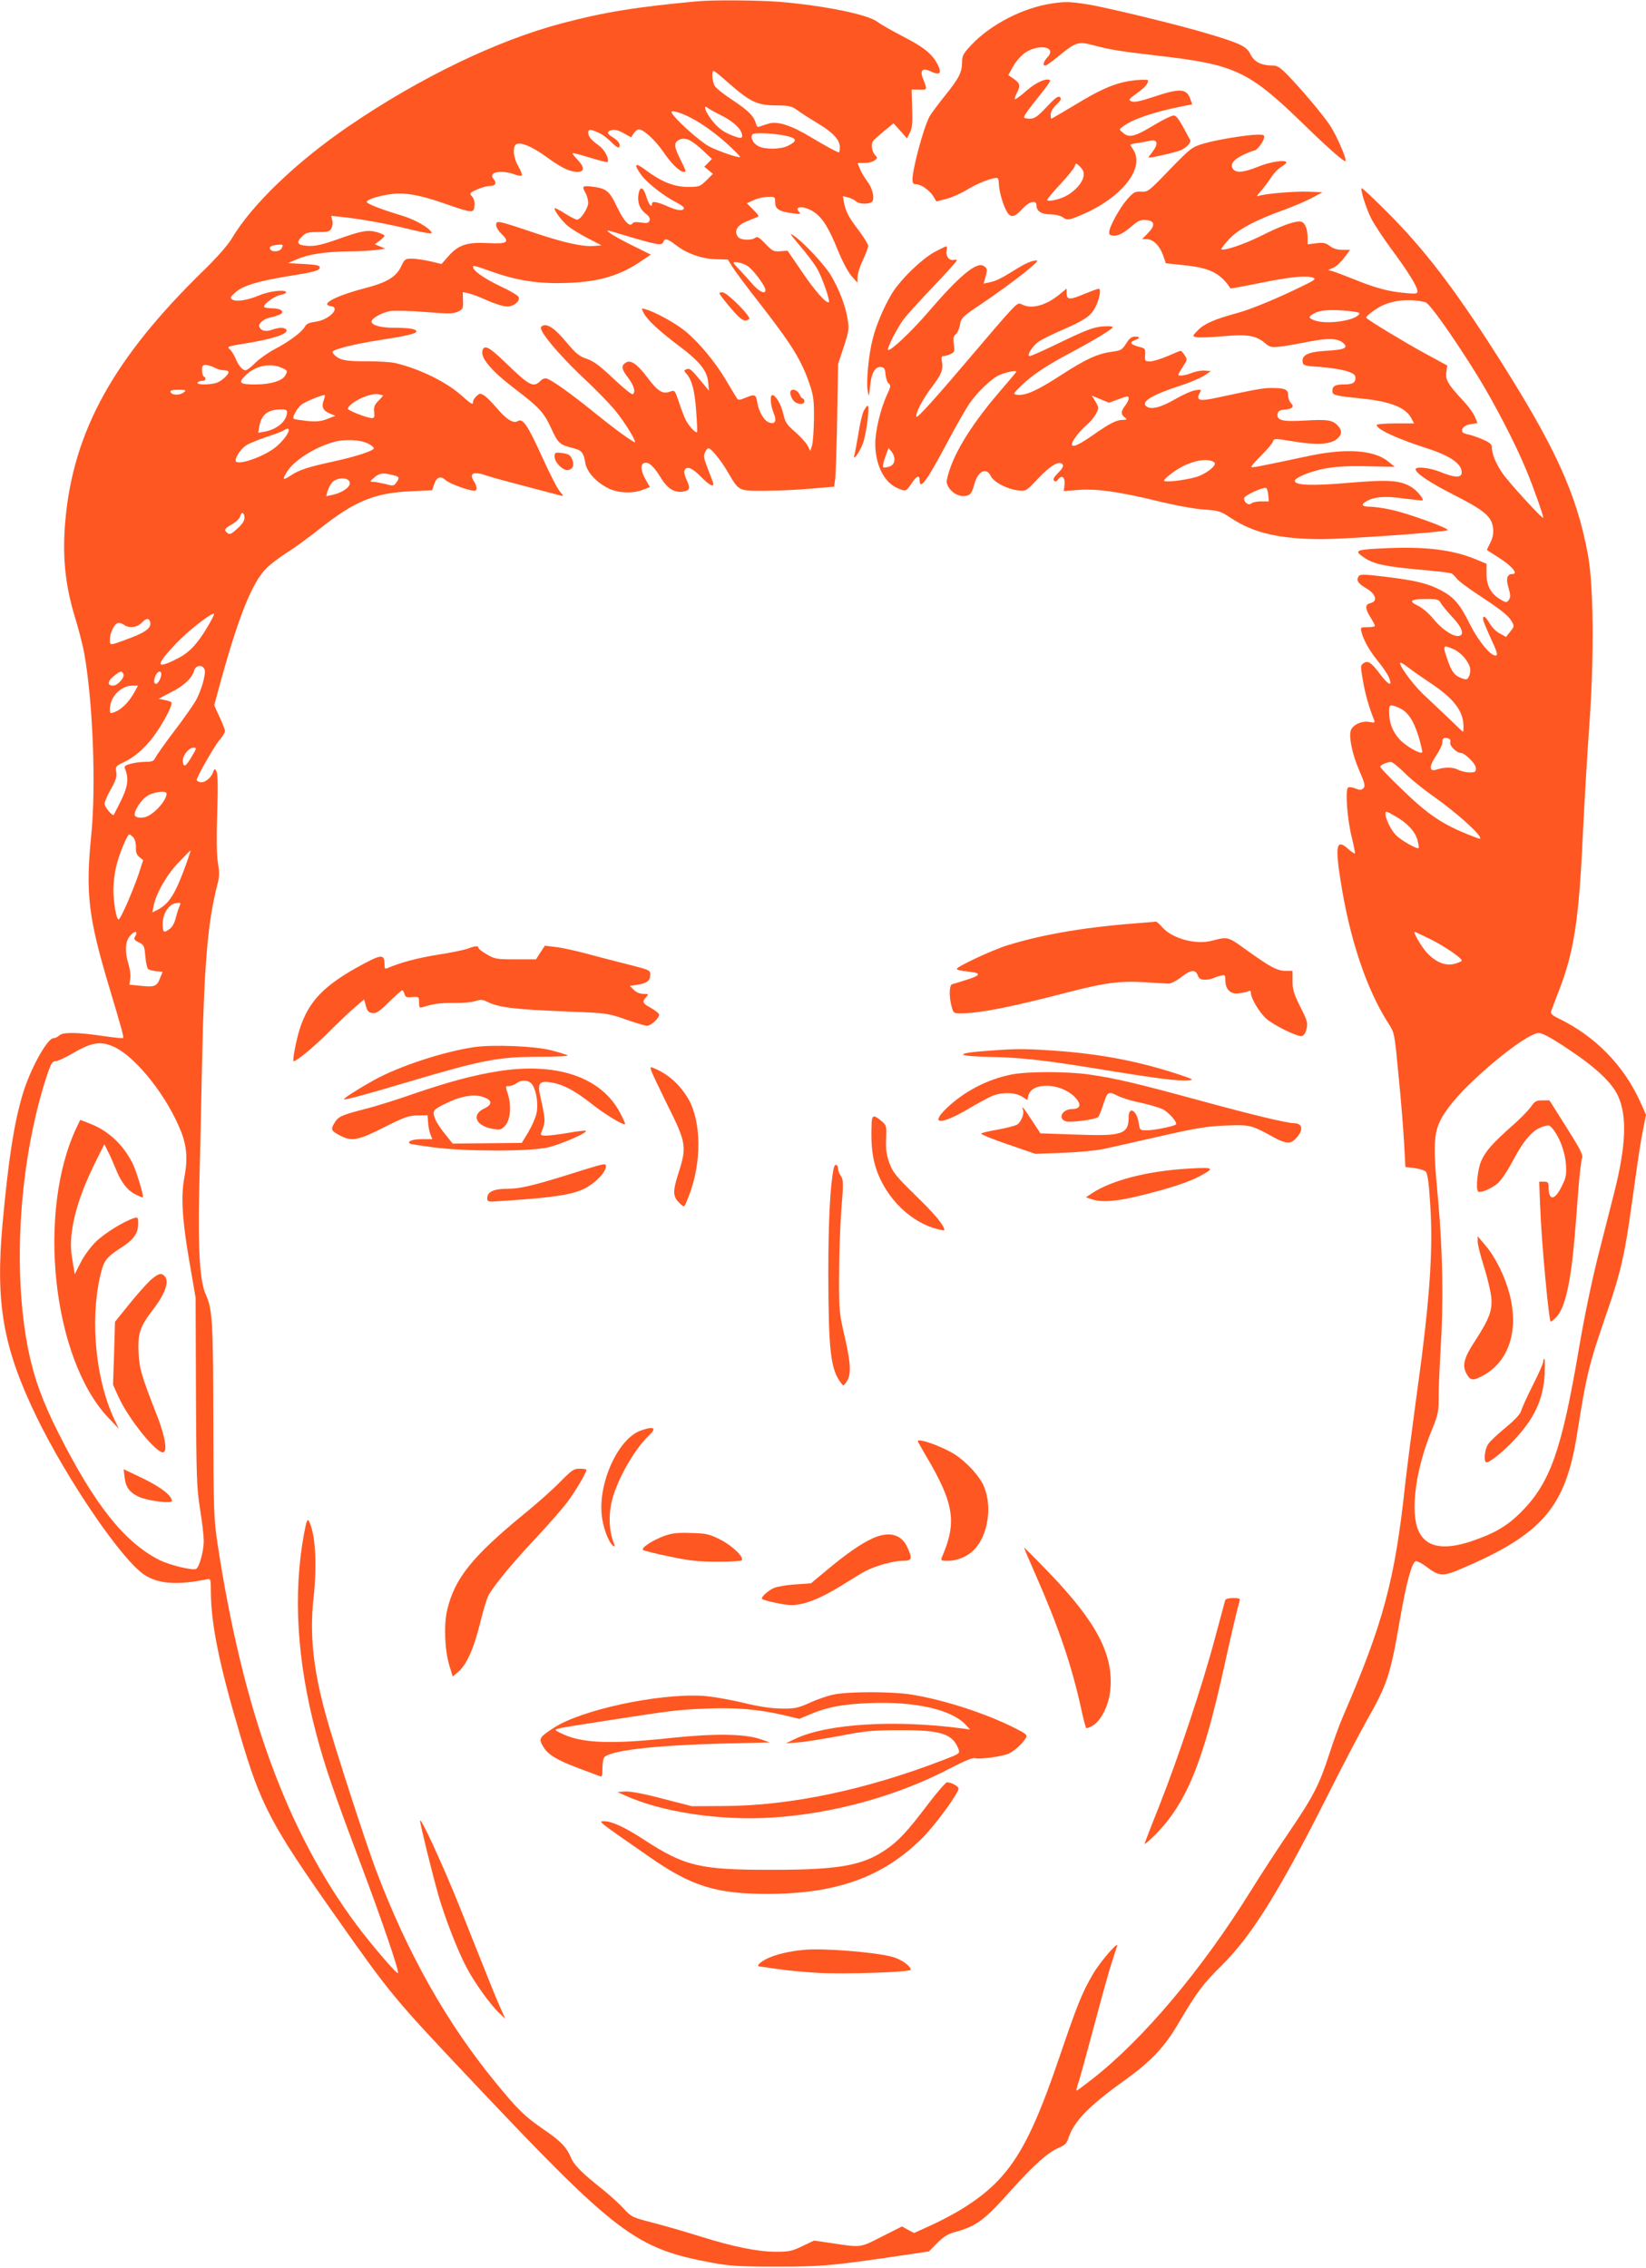 <?xml version="1.0" standalone="no"?>
<!DOCTYPE svg PUBLIC "-//W3C//DTD SVG 20010904//EN"
 "http://www.w3.org/TR/2001/REC-SVG-20010904/DTD/svg10.dtd">
<svg version="1.0" xmlns="http://www.w3.org/2000/svg"
 width="929pt" height="1280pt" viewBox="0 0 929 1280"
 preserveAspectRatio="xMidYMid meet">
<g transform="translate(0,1280) scale(0.1,-0.1)"
fill="#ff5722" stroke="none">
<path d="M3940 12793 c-350 -32 -533 -62 -770 -125 -364 -96 -800 -306 -1200
-579 -298 -203 -551 -447 -663 -637 -20 -34 -83 -106 -156 -177 -509 -496
-736 -906 -782 -1410 -18 -197 -2 -361 50 -535 23 -74 48 -171 56 -215 49
-274 68 -748 40 -1029 -33 -327 -16 -465 99 -850 75 -251 86 -290 80 -295 -2
-3 -55 3 -117 12 -142 21 -223 22 -243 2 -9 -8 -23 -15 -32 -15 -36 0 -135
-181 -176 -323 -48 -165 -78 -361 -111 -717 -42 -457 2 -705 190 -1095 175
-360 486 -816 613 -896 79 -50 186 -57 350 -23 21 4 22 2 22 -68 1 -184 46
-410 166 -814 115 -391 173 -501 526 -1003 323 -459 334 -473 776 -941 823
-872 928 -952 1362 -1032 97 -18 154 -22 360 -22 255 0 307 5 654 55 l209 31
46 47 c34 34 60 51 96 61 128 35 167 64 327 243 124 138 204 209 264 234 34
14 45 25 55 57 31 93 116 180 314 322 149 107 226 187 304 320 108 183 140
225 245 329 167 164 322 413 580 923 91 182 199 388 239 459 116 205 133 253
187 565 37 215 69 332 91 336 8 1 36 -13 62 -33 69 -53 92 -54 194 -10 456
194 588 347 653 755 54 342 67 396 169 691 78 225 102 332 140 609 40 286 49
348 67 437 l14 71 -34 76 c-93 204 -255 369 -459 467 -33 16 -47 28 -43 39 2
8 23 61 44 117 86 220 114 404 136 893 9 179 25 458 37 620 27 385 23 784 -10
956 -65 344 -186 607 -519 1129 -237 371 -404 589 -614 799 -76 76 -141 137
-143 134 -8 -8 25 -114 55 -173 17 -33 69 -112 116 -175 93 -126 144 -208 144
-234 0 -14 -9 -16 -67 -10 -94 8 -169 28 -287 76 -56 22 -112 44 -125 47 l-25
7 30 13 c16 7 44 33 61 57 l33 44 -44 0 c-29 0 -52 7 -70 21 -23 18 -36 21
-77 16 l-49 -6 0 39 c0 53 -18 90 -44 90 -38 0 -111 -27 -222 -83 -95 -47
-209 -85 -221 -74 -2 3 17 27 42 55 51 56 147 108 308 166 55 20 126 50 160
68 l61 33 -79 3 c-78 3 -245 -11 -282 -24 -13 -5 -9 3 13 27 16 19 43 54 58
77 15 24 41 51 57 60 16 10 29 20 29 25 0 17 -88 5 -157 -23 -82 -33 -124 -38
-143 -15 -20 25 -1 53 55 80 30 14 58 25 63 25 14 0 49 43 55 68 5 20 1 22
-31 22 -60 0 -232 -28 -307 -50 -68 -20 -73 -24 -193 -147 -118 -123 -123
-127 -161 -125 -35 2 -43 -2 -80 -44 -43 -50 -101 -155 -101 -186 0 -13 7 -18
28 -18 29 0 55 15 110 62 27 23 42 28 70 26 50 -4 54 -30 11 -74 l-33 -34 26
0 c36 0 72 -35 92 -90 l16 -46 103 -11 c146 -15 204 -44 262 -131 1 -1 81 13
178 33 169 34 252 41 290 27 14 -6 5 -14 -40 -36 -147 -73 -303 -139 -387
-162 -132 -36 -189 -61 -225 -98 -32 -33 -32 -33 -10 -39 13 -4 79 -1 148 5
143 12 189 5 241 -39 28 -23 36 -25 88 -19 31 4 102 16 157 27 109 22 166 20
196 -7 31 -28 8 -38 -96 -44 -102 -6 -139 -24 -133 -64 3 -19 12 -22 98 -27
52 -4 119 -14 148 -23 43 -14 52 -21 52 -40 0 -27 -17 -36 -65 -36 -48 0 -65
-9 -65 -35 0 -26 6 -28 170 -45 160 -17 244 -51 275 -110 l16 -30 -106 0 c-58
0 -105 -4 -105 -9 0 -24 114 -77 285 -132 129 -41 195 -87 195 -135 0 -32 -37
-32 -118 1 -60 25 -142 34 -142 16 0 -22 81 -76 217 -145 171 -87 213 -122
220 -188 3 -31 -2 -54 -16 -82 -11 -22 -20 -40 -18 -41 1 -1 29 -19 62 -40 77
-48 117 -95 81 -95 -30 0 -38 -26 -22 -78 12 -41 12 -53 2 -68 -13 -17 -15
-16 -47 2 -54 32 -79 77 -79 144 l0 58 -51 21 c-134 58 -295 78 -533 66 -158
-8 -166 -12 -106 -53 53 -36 122 -50 308 -67 96 -8 179 -18 185 -22 7 -4 20
-17 30 -30 10 -13 64 -53 120 -90 129 -85 169 -116 189 -150 15 -27 15 -29 -8
-58 l-24 -30 -36 20 c-20 10 -45 36 -57 57 -23 39 -37 48 -37 24 0 -7 18 -52
40 -100 42 -91 46 -106 30 -106 -29 0 -95 81 -141 171 -59 119 -91 157 -166
197 -74 39 -144 56 -317 77 -115 14 -140 14 -147 3 -16 -23 -5 -41 41 -68 55
-32 68 -73 26 -84 -33 -8 -33 -29 -1 -81 14 -22 25 -43 25 -47 0 -5 -18 -8
-41 -8 -40 0 -41 -1 -35 -27 10 -41 43 -102 80 -148 48 -60 73 -97 80 -122 13
-40 -12 -25 -55 32 -50 67 -69 79 -94 61 -17 -12 -17 -17 -2 -102 14 -78 35
-150 62 -217 7 -16 4 -18 -28 -12 -41 8 -93 -17 -103 -48 -12 -37 8 -134 46
-222 33 -76 37 -92 25 -104 -11 -11 -19 -12 -44 -2 -16 7 -35 10 -42 6 -18
-12 -5 -183 21 -284 11 -46 19 -85 17 -88 -3 -2 -21 10 -41 28 -63 55 -71 16
-40 -181 52 -332 146 -613 271 -808 34 -53 34 -54 57 -300 14 -136 27 -306 31
-378 l7 -131 51 -6 c28 -4 57 -13 64 -20 10 -10 18 -66 25 -183 18 -269 -3
-557 -82 -1119 -21 -154 -48 -365 -60 -470 -58 -538 -123 -778 -353 -1310 -19
-44 -53 -138 -76 -210 -55 -169 -88 -234 -224 -434 -62 -91 -160 -241 -217
-333 -277 -446 -607 -838 -896 -1064 -45 -35 -84 -64 -87 -64 -4 0 1 19 9 43
8 23 48 168 89 322 41 154 85 314 99 355 13 41 27 84 31 95 12 36 -96 -88
-136 -157 -62 -106 -90 -176 -193 -479 -178 -523 -287 -690 -558 -854 -46 -28
-123 -68 -171 -89 l-88 -40 -34 18 -34 19 -115 -58 c-126 -64 -112 -62 -297
-34 l-85 12 -65 -31 c-58 -28 -76 -32 -148 -32 -104 0 -242 28 -430 87 -80 25
-200 60 -266 77 -117 30 -121 32 -165 80 -25 27 -79 76 -120 109 -111 88 -159
135 -176 175 -25 61 -59 97 -155 162 -106 73 -146 111 -270 263 -278 338 -502
736 -679 1207 -60 160 -239 713 -284 880 -69 255 -88 443 -67 644 22 199 11
373 -26 441 -8 14 -14 -2 -27 -71 -63 -342 -40 -718 68 -1127 48 -183 98 -328
246 -722 125 -332 225 -624 216 -632 -7 -7 -152 163 -235 274 -392 528 -639
1204 -783 2148 -21 141 -23 181 -24 695 -1 567 -5 629 -44 717 -32 70 -43 253
-36 573 4 146 11 468 16 715 12 575 33 813 86 1019 13 49 13 71 4 124 -7 44
-9 135 -4 282 5 148 3 223 -4 236 -10 18 -11 17 -21 -8 -12 -33 -52 -61 -75
-52 -9 3 -16 8 -16 11 0 17 97 187 125 221 19 22 35 47 35 55 0 8 -14 44 -31
80 l-30 66 25 93 c110 404 188 600 270 681 23 23 76 63 117 89 41 25 125 87
188 137 194 153 306 199 508 208 l122 6 11 33 c14 42 37 50 65 24 20 -19 131
-60 163 -60 17 0 15 26 -4 55 -29 45 1 57 77 29 24 -8 123 -35 219 -60 96 -25
184 -48 194 -51 18 -5 17 -2 -5 24 -14 16 -57 101 -97 189 -84 185 -111 225
-140 207 -25 -15 -65 10 -121 77 -24 28 -54 58 -67 67 -23 14 -26 14 -44 -2
-11 -10 -20 -24 -20 -32 0 -21 -8 -16 -68 37 -84 75 -238 150 -372 181 -25 6
-98 10 -163 10 -119 -1 -156 7 -186 43 -11 13 -3 18 56 35 37 11 129 30 203
41 154 24 210 37 210 49 0 14 -40 21 -125 21 -77 0 -127 14 -128 35 -1 18 60
52 105 59 24 4 113 2 198 -5 133 -11 159 -10 185 2 28 14 30 19 28 63 l-1 47
31 -6 c18 -4 66 -22 108 -41 42 -19 92 -34 111 -34 39 0 74 30 65 54 -3 8 -50
36 -104 61 -92 44 -153 87 -153 108 0 11 3 10 120 -31 138 -48 260 -65 413
-59 183 7 299 42 426 130 l44 30 -109 54 c-107 53 -168 94 -116 78 269 -81
286 -84 296 -60 8 22 23 19 73 -20 62 -47 144 -76 224 -78 l67 -2 28 -45 c16
-25 83 -115 150 -200 188 -242 238 -324 286 -466 19 -58 23 -88 22 -189 -1
-66 -6 -133 -11 -150 l-10 -30 -15 30 c-9 17 -41 51 -70 77 -47 40 -56 53 -67
101 -12 54 -43 107 -62 107 -14 0 -11 -56 7 -100 19 -46 10 -66 -24 -55 -28 8
-60 61 -68 113 -7 47 -14 49 -69 26 -31 -13 -39 -13 -46 -2 -5 7 -31 51 -59
98 -63 107 -157 220 -235 283 -56 45 -169 107 -223 122 -23 7 -23 6 -9 -22 21
-39 83 -98 200 -186 118 -89 158 -140 164 -205 l4 -47 -28 34 c-73 89 -80 94
-98 87 -16 -6 -16 -8 -2 -24 32 -35 48 -96 56 -211 5 -64 7 -118 5 -120 -7 -8
-46 34 -64 69 -9 19 -27 65 -39 102 -22 66 -22 67 -51 57 -41 -15 -69 4 -127
81 -55 74 -94 101 -120 84 -29 -18 -26 -37 12 -86 34 -46 44 -81 26 -93 -6 -3
-55 37 -110 89 -76 72 -111 98 -150 111 -42 14 -60 29 -115 94 -63 77 -109
108 -136 91 -10 -6 -10 -12 0 -31 27 -51 127 -163 240 -269 65 -61 143 -141
173 -178 59 -72 130 -191 106 -177 -46 27 -119 81 -229 170 -125 101 -229 176
-263 188 -11 4 -25 -1 -37 -13 -40 -40 -62 -28 -201 107 -85 82 -114 98 -125
68 -16 -41 45 -115 181 -219 137 -104 165 -134 206 -224 40 -86 47 -92 126
-112 47 -12 57 -25 67 -86 9 -50 68 -113 136 -143 55 -25 135 -27 189 -5 l39
15 -24 42 c-27 47 -31 85 -10 93 25 10 53 -14 92 -77 41 -68 81 -93 133 -83
35 7 38 19 15 68 -9 19 -14 41 -11 50 11 28 42 17 92 -34 50 -51 79 -65 69
-32 -4 9 -17 46 -31 81 -20 51 -23 69 -14 88 6 12 14 23 19 23 15 0 69 -65
107 -130 67 -114 59 -110 209 -110 72 0 190 5 262 12 l132 11 6 46 c3 25 8
181 11 346 l5 300 32 97 c30 92 31 102 21 161 -12 74 -48 166 -94 244 -37 60
-152 184 -209 223 -28 20 -22 10 33 -55 38 -44 82 -102 98 -130 29 -49 75
-182 67 -190 -12 -12 -78 62 -151 170 l-82 120 -41 -3 c-37 -3 -45 1 -84 42
-33 35 -47 43 -56 35 -22 -18 -85 -15 -99 4 -23 31 -7 63 43 85 26 11 55 23
64 26 14 4 11 11 -20 42 l-37 37 40 18 c22 10 58 18 80 18 39 1 40 0 40 -31 0
-38 22 -52 100 -62 38 -5 47 -4 37 6 -37 37 28 38 81 2 50 -33 85 -91 137
-219 24 -59 56 -120 75 -142 l34 -38 1 32 c0 17 13 60 30 95 16 34 30 71 30
80 0 9 -23 47 -50 83 -61 80 -76 109 -86 159 l-7 39 29 -7 c16 -4 36 -14 45
-22 17 -16 66 -18 88 -5 20 13 8 76 -24 117 -14 19 -33 50 -41 69 l-14 35 38
0 c21 0 47 6 57 14 19 14 19 15 2 33 -17 20 -22 60 -9 78 4 6 31 30 61 55 l54
44 38 -42 38 -43 16 32 c13 25 16 54 13 138 l-3 106 43 -1 c47 -1 47 -2 21 63
-19 48 -1 63 47 39 49 -23 61 -9 36 40 -31 60 -78 98 -197 159 -60 31 -125 68
-143 82 -55 42 -304 92 -555 113 -118 9 -374 11 -457 3z m175 -464 c117 -103
160 -124 265 -124 76 -1 89 -4 120 -27 19 -14 70 -47 112 -72 90 -54 128 -95
128 -137 0 -16 -2 -29 -5 -29 -10 0 -77 37 -161 87 -105 64 -185 90 -233 76
-20 -6 -43 -13 -52 -17 -12 -5 -18 -1 -23 17 -10 40 -42 73 -130 131 -46 30
-91 65 -100 78 -16 23 -22 88 -8 88 4 0 43 -32 87 -71z m-49 -178 c63 -30 109
-70 120 -103 9 -30 -1 -33 -50 -14 -56 21 -90 48 -127 99 -31 43 -40 79 -15
58 8 -6 40 -24 72 -40z m-165 -17 c61 -31 143 -90 212 -154 37 -34 66 -64 64
-66 -7 -7 -113 29 -172 58 -58 30 -215 173 -215 196 0 12 54 -4 111 -34z
m-509 -90 c15 -8 43 -30 62 -50 19 -19 37 -31 40 -25 10 15 -3 36 -34 55 -36
21 -38 34 -6 42 16 4 39 -2 66 -18 l42 -23 15 23 c9 12 21 22 28 22 27 0 93
-61 138 -126 44 -66 93 -114 117 -114 14 0 13 4 -20 70 -37 73 -38 97 -5 112
33 15 67 -1 132 -61 l51 -48 -21 -22 -22 -22 24 -20 25 -20 -37 -37 c-36 -35
-40 -37 -105 -37 -78 0 -151 30 -239 96 -60 45 -69 34 -24 -28 32 -44 121
-115 194 -153 26 -14 47 -28 47 -33 0 -20 -36 -17 -89 7 -62 27 -91 33 -91 16
0 -27 -18 -5 -31 37 -17 56 -35 65 -44 24 -10 -47 3 -88 37 -115 22 -17 29
-29 24 -41 -5 -14 -14 -16 -48 -11 -27 4 -44 3 -48 -5 -15 -24 -49 12 -88 94
-43 91 -60 104 -144 114 -51 6 -55 2 -33 -37 8 -14 14 -38 15 -54 0 -31 -43
-96 -63 -96 -7 0 -37 15 -67 34 -30 19 -56 33 -59 31 -8 -8 42 -76 77 -103 20
-16 71 -47 112 -68 l75 -39 -40 -3 c-64 -6 -169 17 -336 73 -208 70 -219 73
-219 45 0 -12 14 -35 30 -50 50 -47 34 -58 -76 -52 -118 6 -167 -10 -223 -74
l-39 -44 -63 15 c-35 8 -82 15 -104 15 -38 0 -42 -3 -60 -42 -29 -62 -81 -93
-214 -127 -159 -42 -248 -90 -183 -99 57 -8 -11 -78 -87 -88 -37 -5 -52 -12
-61 -29 -16 -29 -89 -84 -170 -126 -36 -19 -84 -53 -108 -76 -23 -24 -48 -43
-56 -43 -18 0 -41 28 -58 70 -8 19 -23 42 -33 50 -15 13 -7 16 87 31 161 26
248 55 234 78 -9 14 -41 14 -83 -1 -34 -12 -62 -5 -70 19 -6 16 25 42 55 49
15 3 39 10 55 16 40 15 17 38 -39 38 -24 0 -44 4 -44 9 0 18 61 60 95 67 20 3
32 11 29 16 -10 16 -102 3 -158 -22 -60 -25 -126 -35 -146 -20 -13 9 -10 15
20 41 43 37 126 62 290 89 156 25 185 33 185 51 0 11 -21 15 -90 19 l-90 5 52
22 c64 28 157 42 288 44 55 0 125 4 155 8 l55 7 -30 13 -30 12 28 21 c15 11
27 23 27 28 0 4 -20 13 -44 20 -52 14 -85 8 -233 -45 -79 -27 -115 -35 -155
-33 -60 4 -69 17 -34 53 22 22 34 25 90 25 56 0 67 3 76 21 7 11 9 32 5 46
l-6 25 63 -7 c102 -10 275 -42 396 -73 62 -15 111 -23 109 -17 -9 27 -95 77
-175 100 -107 32 -192 65 -192 75 0 12 47 29 115 41 87 16 174 3 330 -52 153
-53 159 -53 163 -11 2 22 -3 41 -14 53 -16 18 -15 20 27 39 24 11 56 20 71 20
34 0 44 16 24 39 -34 38 38 55 117 27 20 -8 39 -10 42 -6 3 4 -6 28 -20 52
-29 50 -34 115 -9 125 28 11 90 -16 167 -72 85 -62 132 -85 177 -85 40 0 40
27 -1 69 -17 18 -29 34 -27 36 2 3 46 -9 98 -25 52 -16 96 -27 98 -25 14 13
-14 69 -46 92 -47 34 -62 52 -62 76 0 20 19 18 72 -9z m1061 -15 c45 -12 44
-27 -4 -51 -42 -22 -130 -23 -169 -3 -30 16 -46 47 -34 66 8 14 145 6 207 -12z
m-2863 -630 c-12 -22 -60 -24 -67 -2 -4 12 16 20 55 22 20 1 21 -2 12 -20z
m2627 -99 c32 -19 103 -114 103 -137 0 -25 -31 -12 -68 28 -20 23 -54 60 -74
82 -21 21 -38 41 -38 43 0 11 49 1 77 -16z m3828 -206 c24 -6 163 -203 297
-420 95 -155 213 -382 273 -529 38 -91 95 -252 95 -267 0 -14 -199 203 -233
255 -37 56 -57 107 -57 142 0 17 -11 27 -50 44 -27 12 -63 24 -80 28 -17 3
-33 9 -35 13 -12 19 10 41 46 46 l38 6 -15 36 c-8 20 -36 58 -62 86 -88 94
-105 122 -99 164 l5 39 -136 74 c-108 59 -301 176 -321 195 -6 6 41 43 82 65
67 35 166 45 252 23z m-426 -50 c50 -6 59 -9 50 -20 -30 -36 -182 -56 -248
-33 -39 14 -39 22 2 43 34 17 97 20 196 10z m-6409 -319 c14 -8 37 -14 53 -15
15 0 27 -4 27 -10 0 -15 -38 -50 -66 -60 -34 -13 -117 -13 -109 0 3 6 15 10
26 10 20 0 26 15 9 25 -5 3 -10 19 -10 36 0 24 4 29 23 29 12 -1 33 -7 47 -15z
m375 1 c38 -16 40 -19 25 -45 -16 -31 -83 -51 -170 -51 -90 0 -98 9 -51 54 53
51 133 68 196 42z m-550 -142 c-23 -17 -66 -15 -73 4 -2 8 10 12 45 12 45 -1
47 -2 28 -16z m1125 -14 c5 0 -5 -14 -22 -30 -25 -25 -29 -37 -26 -65 3 -27 0
-35 -12 -35 -28 0 -140 44 -137 54 13 38 132 92 175 80 8 -2 17 -4 22 -4z
m-333 -29 c-14 -37 -4 -59 34 -75 l32 -13 -47 -18 c-36 -14 -61 -16 -113 -11
-36 4 -70 9 -75 12 -10 7 14 54 41 78 17 16 110 55 133 56 3 0 1 -13 -5 -29z
m-207 -66 c0 -50 -53 -97 -124 -111 l-39 -7 7 39 c12 64 48 92 119 93 26 1 37
-3 37 -14z m10 -102 c0 -22 -45 -77 -86 -106 -78 -55 -214 -97 -214 -67 0 25
32 69 62 88 18 11 69 31 113 46 44 14 87 31 95 36 18 12 30 13 30 3z m448 -77
c18 -9 32 -21 32 -26 0 -14 -96 -46 -229 -75 -146 -32 -193 -47 -243 -81 -43
-27 -46 -23 -19 22 39 64 156 139 264 169 62 18 152 13 195 -9z m155 -182 c21
-6 21 -14 3 -39 -13 -18 -18 -19 -60 -7 -26 6 -56 12 -69 12 -21 1 -21 2 7 26
29 26 53 27 119 8z m-265 -26 c25 -25 -24 -67 -95 -82 l-32 -7 9 33 c6 18 19
41 31 51 24 19 69 23 87 5z m-588 -212 c0 -15 -15 -38 -41 -60 -32 -30 -43
-35 -55 -25 -22 18 -17 26 26 50 23 13 43 33 46 46 7 28 24 20 24 -11z m6751
-479 c7 -12 36 -48 65 -79 60 -63 73 -108 31 -108 -34 0 -96 45 -141 101 -22
27 -58 58 -83 70 -57 27 -42 38 49 38 60 0 69 -3 79 -22z m-6959 -134 c-60
-101 -105 -148 -174 -182 -121 -61 -122 -38 -5 86 68 72 205 179 215 168 3 -2
-14 -35 -36 -72z m-324 23 c6 -29 -26 -54 -107 -85 -125 -47 -121 -47 -121
-11 0 36 23 85 44 93 8 3 22 -1 33 -8 29 -23 76 -18 103 10 26 28 43 28 48 1z
m7355 -150 c38 -15 84 -66 93 -103 4 -13 2 -35 -4 -48 -10 -22 -14 -23 -41
-14 -40 14 -58 36 -81 104 -29 84 -27 87 33 61z m-254 -104 c20 -16 76 -55
124 -87 133 -88 187 -159 187 -247 0 -16 -1 -28 -3 -28 -2 0 -37 33 -78 73
-41 39 -109 104 -150 142 -63 61 -144 175 -124 175 4 0 24 -13 44 -28z m-6794
-12 c8 -26 -20 -123 -52 -178 -14 -24 -67 -100 -119 -168 -52 -68 -99 -135
-106 -149 -10 -21 -18 -25 -57 -25 -25 0 -63 -5 -84 -11 -30 -8 -37 -14 -32
-27 23 -55 17 -100 -21 -179 -22 -43 -40 -80 -42 -82 -6 -10 -52 44 -52 62 0
10 16 48 36 83 28 50 35 72 30 97 -5 30 -3 33 43 55 69 32 137 96 190 177 52
79 87 152 78 161 -3 4 -21 10 -39 13 l-33 7 71 37 c74 37 119 81 130 123 8 31
50 34 59 4z m-458 -26 c7 -19 -34 -64 -58 -64 -34 0 -33 23 1 52 39 32 48 34
57 12z m213 0 c0 -21 -18 -54 -30 -54 -13 0 -13 26 0 51 13 23 30 25 30 3z
m-155 -107 c-29 -51 -70 -92 -107 -106 -26 -10 -28 -9 -28 15 0 69 61 134 127
134 l32 0 -24 -43z m7138 -81 c51 -21 84 -69 113 -162 14 -47 23 -88 21 -91
-12 -11 -95 37 -129 75 -39 43 -58 93 -58 155 0 41 5 43 53 23z m292 -196 c-6
-18 36 -60 59 -60 24 0 86 -61 86 -86 0 -21 -5 -24 -35 -24 -20 0 -50 7 -67
16 -30 15 -76 15 -124 -1 -38 -12 -38 23 1 79 19 28 35 61 35 72 0 27 7 33 31
27 13 -4 18 -11 14 -23z m-7102 -79 c-33 -57 -47 -66 -51 -30 -4 31 32 79 60
79 19 0 18 -3 -9 -49z m6841 -90 c32 -33 110 -97 175 -142 113 -81 233 -186
252 -221 9 -16 5 -16 -43 3 -167 65 -247 119 -400 268 -65 62 -118 118 -118
123 0 10 36 26 60 27 8 1 41 -26 74 -58z m-6984 -121 c0 -37 -65 -111 -114
-130 -31 -11 -66 -5 -66 12 0 27 36 82 69 104 36 25 111 34 111 14z m6935
-127 c66 -37 112 -86 125 -134 6 -23 9 -43 7 -46 -9 -8 -102 45 -129 74 -28
29 -58 90 -58 118 0 19 -1 20 55 -12z m-7122 -120 c9 -11 15 -34 14 -56 -1
-29 5 -43 20 -55 l21 -17 -27 -83 c-35 -101 -101 -252 -112 -252 -12 0 -29 96
-29 168 0 37 7 96 16 132 16 68 62 180 74 180 4 0 14 -8 23 -17z m296 -155
c-61 -167 -94 -219 -161 -254 l-28 -14 6 32 c13 71 71 175 139 247 37 39 69
71 71 71 1 0 -11 -37 -27 -82z m-38 -239 c-6 -13 -15 -43 -21 -67 -7 -26 -20
-48 -36 -58 -27 -19 -33 -17 -35 12 -7 66 28 129 74 136 29 5 29 4 18 -23z
m-241 -146 c0 -5 -4 -14 -9 -22 -7 -11 -1 -19 22 -30 30 -15 32 -20 37 -78 3
-34 10 -66 15 -72 6 -5 26 -11 46 -13 l37 -3 -15 -37 c-18 -46 -32 -51 -110
-42 l-63 6 5 32 c3 17 -1 54 -9 81 -22 71 -20 127 5 159 20 25 39 34 39 19z
m7303 -34 c81 -41 177 -106 177 -121 0 -4 -18 -12 -40 -18 -48 -13 -98 5 -148
53 -31 29 -90 127 -77 127 3 0 42 -19 88 -41z m771 -616 c162 -107 254 -193
289 -271 51 -113 44 -281 -22 -542 -16 -63 -56 -221 -89 -350 -37 -146 -80
-351 -112 -540 -96 -566 -161 -750 -325 -915 -79 -79 -149 -120 -282 -165
-157 -52 -254 -33 -296 57 -49 107 -19 345 74 571 36 88 39 104 39 192 0 52 5
165 10 250 18 279 13 569 -14 865 -33 348 -27 397 62 517 110 149 434 416 506
417 20 1 68 -25 160 -86z m-8196 6 c125 -61 299 -283 375 -479 32 -82 37 -157
17 -259 -19 -102 -12 -235 27 -461 l37 -215 2 -530 c2 -483 4 -542 23 -662 12
-72 21 -154 21 -181 0 -58 -26 -151 -44 -158 -23 -9 -152 23 -207 51 -197 100
-364 310 -569 716 -89 176 -138 311 -170 468 -92 456 -50 1082 106 1554 22 65
29 77 47 77 12 0 60 22 107 50 100 58 153 65 228 29z"/>
<path d="M8639 6551 c-15 -21 -63 -70 -108 -109 -107 -95 -147 -140 -171 -195
-20 -45 -32 -158 -18 -172 11 -11 71 13 109 44 21 18 56 69 89 132 62 116 110
171 166 189 35 12 39 11 57 -11 39 -47 70 -130 75 -200 4 -60 1 -75 -23 -124
-40 -82 -74 -85 -75 -7 0 28 -3 32 -26 32 l-27 0 6 -147 c6 -180 49 -643 59
-643 4 0 19 12 33 27 50 54 82 202 104 473 6 74 16 195 21 268 6 73 15 143 19
155 7 18 -10 50 -88 174 l-96 152 -40 0 c-35 0 -43 -5 -66 -38z"/>
<path d="M8340 5792 c0 -17 16 -81 36 -144 20 -62 38 -141 41 -174 6 -72 -12
-120 -94 -246 -59 -90 -71 -134 -48 -178 23 -44 37 -46 96 -14 145 80 202 253
149 459 -26 100 -79 208 -136 275 l-44 52 0 -30z"/>
<path d="M8710 5114 c0 -9 -26 -69 -59 -133 -32 -64 -61 -128 -65 -143 -4 -18
-34 -51 -86 -94 -44 -36 -89 -78 -100 -94 -19 -27 -27 -89 -14 -103 11 -10 85
47 150 115 122 126 174 236 182 381 2 48 2 87 -2 87 -3 0 -6 -7 -6 -16z"/>
<path d="M435 6442 c-229 -476 -140 -1310 176 -1644 l60 -63 -24 50 c-106 222
-140 557 -82 811 21 90 33 106 115 159 75 48 100 83 100 140 0 33 -2 36 -22
30 -60 -19 -168 -86 -218 -135 -31 -31 -69 -83 -86 -119 l-32 -63 -11 64 c-14
80 -14 125 -1 206 17 100 58 218 120 345 l59 119 20 -41 c12 -22 30 -64 42
-93 29 -76 67 -127 112 -149 21 -11 41 -19 43 -17 7 7 -36 148 -58 192 -53
106 -139 186 -244 225 l-51 20 -18 -37z"/>
<path d="M848 5573 c-22 -21 -77 -82 -120 -136 l-79 -98 -5 -177 -6 -178 30
-67 c58 -128 219 -327 255 -314 22 8 8 89 -33 197 -92 235 -103 271 -108 366
-5 107 8 147 83 244 69 90 92 159 63 188 -19 19 -35 14 -80 -25z"/>
<path d="M703 4464 c6 -58 27 -87 79 -112 49 -23 188 -41 188 -24 0 30 -62 78
-163 127 l-109 52 5 -43z"/>
<path d="M5935 12780 c-161 -24 -344 -118 -453 -234 -45 -48 -52 -60 -52 -96
0 -58 -18 -93 -99 -193 -39 -49 -78 -101 -86 -117 -34 -66 -94 -290 -95 -352
0 -22 5 -28 21 -28 27 0 77 -35 98 -70 l16 -27 54 14 c30 7 79 29 110 47 57
35 115 60 161 70 24 5 26 3 28 -38 1 -24 12 -72 25 -107 31 -82 52 -88 105
-30 41 45 82 55 82 22 0 -33 28 -51 79 -51 26 0 56 -7 67 -15 27 -20 37 -19
117 16 222 97 350 262 283 364 -9 13 -16 26 -16 28 0 3 19 7 43 10 23 4 54 9
69 13 41 9 47 -18 14 -61 -15 -19 -26 -35 -24 -35 25 0 166 33 186 44 37 19
56 43 48 58 -59 112 -74 133 -89 136 -10 2 -59 -21 -110 -52 -111 -67 -143
-76 -177 -47 -25 20 -25 20 -5 35 53 42 177 84 337 116 l57 11 -11 30 c-21 60
-58 62 -205 13 -78 -26 -112 -33 -127 -26 -19 8 -16 12 31 46 44 31 63 53 63
72 0 7 -66 4 -116 -5 -85 -16 -160 -50 -295 -132 -72 -43 -133 -79 -135 -79
-2 0 -4 11 -4 24 0 15 13 37 32 55 25 24 30 33 21 42 -10 10 -26 -2 -75 -54
-53 -56 -69 -67 -96 -67 -17 0 -32 3 -32 8 0 11 27 48 93 130 33 40 57 75 54
78 -16 17 -79 -10 -131 -56 -32 -28 -61 -50 -67 -50 -5 0 0 16 11 37 21 40 17
55 -23 81 l-26 18 27 49 c15 28 45 61 67 77 79 53 182 34 127 -25 -23 -25 -29
-47 -12 -47 6 0 38 23 72 51 95 79 114 86 190 66 110 -29 148 -35 378 -62 429
-49 508 -86 810 -379 147 -143 237 -222 244 -215 9 9 -52 148 -88 202 -40 60
-156 198 -240 285 -39 40 -57 52 -81 52 -65 0 -104 19 -126 61 -23 46 -49 60
-222 113 -147 46 -576 151 -697 171 -102 16 -127 17 -205 5z m180 -950 c12
-39 -34 -102 -100 -137 -37 -20 -105 -34 -105 -21 0 4 33 44 74 88 41 43 77
89 81 100 6 20 8 21 26 4 10 -9 21 -24 24 -34z"/>
<path d="M5275 11378 c-75 -41 -201 -164 -246 -243 -44 -76 -85 -173 -104
-250 -22 -84 -37 -242 -28 -290 7 -39 7 -38 14 28 8 75 29 110 63 105 17 -2
22 -12 24 -42 2 -22 10 -45 18 -51 13 -9 12 -18 -11 -66 -36 -79 -65 -202 -65
-274 0 -119 51 -220 127 -251 45 -19 47 -19 77 26 28 43 46 51 46 22 0 -63 38
-12 155 208 48 91 105 190 125 220 46 67 129 147 173 164 43 18 99 28 93 17
-3 -5 -51 -62 -107 -127 -161 -190 -260 -357 -285 -483 -8 -39 44 -91 91 -91
39 0 49 11 64 67 20 74 68 98 93 46 16 -34 92 -74 154 -81 45 -5 45 -5 112 66
63 67 112 99 133 86 16 -9 10 -25 -22 -56 -21 -22 -27 -34 -20 -41 8 -8 15 -5
24 8 21 27 40 9 35 -32 l-4 -35 76 6 c103 9 229 -8 444 -60 105 -26 219 -47
271 -50 85 -6 94 -9 155 -50 128 -83 274 -117 510 -117 138 0 672 38 710 50
21 7 -232 99 -324 117 -41 9 -93 16 -116 16 -47 0 -52 13 -12 34 45 23 102 27
207 12 55 -7 102 -12 104 -10 8 7 -32 56 -62 74 -64 39 -124 44 -351 25 -208
-18 -306 -15 -308 10 -1 19 90 56 178 72 62 10 134 14 237 11 l149 -3 -33 27
c-82 69 -240 80 -459 33 -278 -59 -313 -66 -317 -61 -3 3 22 32 55 65 33 32
63 68 66 78 6 19 8 19 119 1 128 -21 203 -17 241 13 31 25 33 48 6 77 -29 31
-58 36 -189 28 -126 -7 -157 1 -150 40 3 14 14 20 39 22 45 4 57 16 36 37 -9
9 -16 29 -16 45 0 32 -18 40 -95 40 -46 0 -89 -8 -312 -56 -93 -20 -114 -14
-93 26 12 22 11 23 -25 17 -20 -3 -72 -27 -116 -52 -80 -47 -138 -60 -162 -36
-25 25 38 63 188 112 55 17 118 44 140 58 l40 26 -33 3 c-19 2 -52 -4 -73 -12
-39 -16 -79 -21 -79 -11 0 3 12 23 26 45 25 38 26 41 10 65 -9 14 -19 25 -22
25 -3 0 -36 -13 -74 -30 -38 -16 -82 -30 -99 -30 -29 0 -30 2 -28 37 2 34 0
37 -33 45 -49 13 -58 25 -27 37 34 13 34 21 2 21 -18 0 -32 -11 -49 -39 -22
-35 -30 -40 -78 -46 -85 -12 -147 -40 -292 -134 -134 -87 -200 -116 -247 -109
-23 3 -21 6 26 52 57 56 140 112 270 181 136 72 245 138 245 148 0 6 -25 7
-60 4 -48 -4 -93 -21 -228 -86 -92 -45 -173 -81 -180 -81 -20 0 13 55 49 81
17 12 77 42 133 66 124 54 159 77 185 123 25 45 38 110 22 110 -7 0 -44 -14
-83 -30 -80 -34 -98 -33 -98 5 l0 26 -43 -35 c-75 -61 -157 -83 -210 -54 -19
10 -27 5 -75 -48 -30 -32 -113 -129 -185 -214 -220 -260 -331 -384 -335 -372
-6 20 35 98 87 167 55 72 66 100 57 145 -4 22 -2 30 9 30 8 0 25 5 39 11 23
11 25 16 19 56 -4 34 -2 46 11 56 9 7 20 31 24 54 7 39 13 45 117 115 171 115
341 248 317 248 -27 0 -65 -16 -128 -56 -72 -45 -104 -61 -141 -68 l-32 -7 10
33 c13 47 12 56 -12 68 -40 22 -138 -61 -308 -259 -95 -111 -218 -227 -229
-216 -8 7 48 117 85 169 21 28 98 113 171 189 72 76 132 142 132 147 0 4 -8 6
-18 3 -25 -6 -45 21 -40 52 3 14 2 25 -1 25 -3 0 -33 -15 -66 -32z m1039 -831
c50 19 56 19 56 4 0 -9 -9 -27 -20 -41 -24 -31 -25 -49 -2 -66 15 -12 14 -13
-11 -14 -35 0 -73 -19 -167 -85 -84 -58 -120 -74 -120 -52 0 18 47 79 85 110
17 14 39 41 50 60 18 34 18 35 -2 70 l-21 34 48 -20 49 -20 55 20z m-1266
-346 c-2 -18 -12 -29 -30 -35 -15 -5 -30 -7 -34 -3 -3 3 2 29 12 57 l19 52 18
-23 c10 -12 17 -34 15 -48z m1806 -12 c17 -15 -50 -67 -105 -82 -66 -19 -179
-31 -179 -20 0 11 58 56 100 78 76 40 155 50 184 24z m304 -182 l3 -37 -43 0
c-24 0 -49 -5 -56 -12 -14 -14 -44 8 -40 31 3 15 103 61 123 57 6 -2 11 -19
13 -39z"/>
<path d="M4060 11145 c0 -9 91 -119 114 -137 24 -20 35 -22 54 -9 16 10 -124
151 -150 151 -10 0 -18 -2 -18 -5z"/>
<path d="M4460 10582 c0 -10 7 -28 16 -40 17 -25 64 -30 64 -7 0 8 -4 15 -8
15 -5 0 -14 11 -20 25 -14 29 -52 35 -52 7z"/>
<path d="M4875 10481 c-8 -16 -22 -74 -30 -128 -9 -54 -19 -107 -22 -118 -14
-46 27 8 47 62 20 53 40 213 27 213 -4 0 -13 -13 -22 -29z"/>
<path d="M3130 10223 c0 -34 51 -83 78 -76 26 6 34 27 22 58 -11 28 -20 33
-67 39 -29 3 -33 1 -33 -21z"/>
<path d="M6470 7593 c-326 -23 -571 -63 -785 -129 -84 -26 -285 -120 -285
-133 0 -5 25 -11 56 -14 89 -9 86 -21 -15 -52 -31 -10 -62 -19 -68 -21 -16 -4
-17 -74 -2 -126 9 -35 13 -38 47 -38 109 0 282 34 609 119 208 54 292 65 432
57 64 -4 126 -8 138 -8 12 0 43 16 69 36 55 43 81 46 94 11 7 -19 17 -25 40
-25 17 0 39 4 48 9 9 4 28 11 43 14 23 6 25 4 25 -28 0 -49 29 -78 74 -72 19
2 43 7 53 11 12 6 17 4 17 -8 0 -31 49 -113 87 -146 43 -38 176 -103 201 -98
10 2 21 18 26 40 8 33 5 46 -35 125 -37 74 -44 97 -44 146 l0 57 -38 0 c-48 0
-87 21 -217 114 -112 81 -107 80 -200 56 -91 -24 -224 12 -280 76 -16 19 -33
33 -37 32 -4 -1 -28 -3 -53 -5z"/>
<path d="M2639 7445 c-20 -7 -96 -23 -169 -34 -113 -18 -213 -45 -282 -75 -15
-7 -18 -3 -18 21 0 57 -16 57 -119 2 -221 -118 -309 -209 -360 -369 -20 -64
-42 -180 -34 -180 17 0 113 79 197 163 56 56 123 120 151 143 l50 43 10 -37
c8 -29 16 -38 37 -40 22 -3 40 9 93 62 37 36 70 66 75 66 4 0 10 -9 13 -21 5
-17 12 -20 44 -17 37 3 38 2 38 -30 0 -29 3 -32 20 -27 63 20 99 24 177 24 48
-1 103 4 122 11 28 9 40 8 63 -3 67 -34 148 -44 465 -57 211 -8 219 -9 319
-44 56 -20 111 -36 121 -36 22 0 68 43 68 62 0 7 -20 24 -45 38 -49 27 -53 35
-28 62 15 17 14 18 -15 18 -20 0 -41 9 -54 22 l-23 23 44 7 c54 9 71 23 71 57
0 25 -5 27 -128 58 -70 18 -177 45 -238 62 -61 16 -138 33 -170 36 l-59 7 -25
-38 -25 -39 -115 0 c-108 0 -118 2 -162 28 -27 15 -48 32 -48 37 0 13 -17 12
-61 -5z"/>
<path d="M2680 6890 c-171 -24 -428 -108 -570 -187 -88 -49 -173 -103 -168
-108 5 -5 119 26 368 100 411 122 502 140 732 140 97 0 170 4 162 8 -7 4 -48
17 -91 28 -89 24 -324 34 -433 19z"/>
<path d="M5577 6869 c-196 -14 -186 -31 20 -35 171 -3 312 -20 642 -74 286
-47 413 -63 466 -58 37 3 33 5 -60 36 -227 74 -440 114 -700 132 -166 11 -209
11 -368 -1z"/>
<path d="M3675 6758 c4 -13 45 -99 91 -193 107 -213 111 -238 64 -384 -35
-109 -34 -137 11 -177 23 -20 20 -23 47 46 73 186 71 419 -3 547 -48 81 -110
137 -188 171 -27 12 -28 11 -22 -10z"/>
<path d="M2815 6754 c-136 -21 -282 -60 -475 -126 -96 -34 -224 -74 -285 -89
-130 -34 -146 -41 -169 -80 -21 -35 -16 -43 34 -69 66 -34 101 -27 246 46 114
58 140 67 190 68 l57 1 3 -40 c1 -22 7 -52 13 -67 l11 -28 -60 0 c-50 0 -82
-12 -68 -25 2 -2 62 -12 133 -21 181 -24 540 -24 645 -1 72 16 227 83 217 94
-3 3 -47 -2 -98 -11 -51 -9 -108 -16 -127 -16 -29 0 -33 3 -27 18 25 62 25 66
-6 205 -17 75 -4 89 69 76 64 -12 129 -47 223 -121 73 -58 179 -122 187 -113
2 2 -11 31 -29 65 -106 200 -355 285 -684 234z m190 -77 c23 -35 34 -111 23
-161 -5 -25 -26 -72 -46 -106 l-37 -61 -195 -2 -195 -2 -44 55 c-25 30 -51 70
-57 90 -15 42 -10 48 82 91 73 34 146 44 194 26 49 -17 50 -42 3 -64 -73 -34
-49 -97 44 -114 43 -8 50 -7 72 15 31 31 39 110 18 179 -15 46 -15 47 6 47 12
0 31 7 41 15 30 23 73 19 91 -8z"/>
<path d="M5709 6735 c-135 -27 -263 -93 -363 -187 -102 -97 -38 -100 121 -6
46 27 103 58 126 69 55 25 133 25 174 0 l31 -20 6 25 c21 82 197 71 271 -18
30 -35 20 -58 -24 -58 -58 0 -84 -57 -32 -70 30 -7 167 12 179 25 5 6 17 35
27 65 26 81 29 82 83 55 26 -13 85 -31 132 -40 47 -10 101 -26 122 -36 36 -18
85 -75 75 -86 -11 -10 -122 -33 -163 -33 -41 0 -41 1 -47 40 -9 72 -57 100
-57 34 0 -96 -35 -108 -296 -98 l-202 7 -48 73 c-45 70 -63 91 -50 59 8 -21
-11 -69 -34 -83 -12 -7 -60 -19 -108 -28 -48 -8 -90 -18 -94 -22 -4 -4 63 -32
149 -61 l157 -54 155 6 c86 3 190 13 231 22 41 9 185 41 320 72 206 47 265 56
370 60 136 5 141 4 270 -67 65 -35 92 -38 120 -10 48 48 45 89 -5 90 -43 1
-224 44 -525 126 -362 99 -486 128 -632 149 -126 18 -349 18 -439 0z"/>
<path d="M4919 6448 c-3 -95 2 -152 16 -210 43 -173 184 -326 343 -372 28 -8
52 -13 52 -10 0 26 -52 89 -160 194 -113 111 -131 132 -150 185 -17 46 -21 78
-19 136 3 75 3 77 -28 103 -44 37 -53 33 -54 -26z"/>
<path d="M3285 6194 c-262 -83 -345 -104 -419 -104 -80 0 -116 -17 -116 -53 0
-22 1 -22 112 -14 264 18 367 34 435 67 62 31 123 93 123 127 0 18 -9 16 -135
-23z"/>
<path d="M4706 6208 c-21 -98 -31 -302 -31 -603 1 -427 13 -533 70 -609 15
-20 15 -20 30 0 30 41 29 98 -6 252 -33 143 -34 153 -33 357 0 116 6 283 13
372 12 145 11 164 -3 185 -9 12 -16 30 -16 40 0 27 -19 31 -24 6z"/>
<path d="M6695 6203 c-224 -14 -423 -66 -533 -139 l-33 -22 32 -11 c54 -19
138 -13 269 19 167 41 273 75 343 112 88 47 80 51 -78 41z"/>
<path d="M3616 4725 c-132 -47 -248 -312 -217 -498 11 -68 40 -139 63 -153 8
-5 9 -2 4 12 -29 70 -33 162 -11 249 31 119 128 288 209 364 45 42 26 53 -48
26z"/>
<path d="M5180 4665 c0 -2 21 -39 46 -82 160 -270 176 -376 89 -575 -6 -16 -1
-18 34 -18 51 0 107 22 144 58 83 79 110 249 59 365 -25 57 -98 136 -164 178
-69 44 -208 94 -208 74z"/>
<path d="M3160 4434 c-41 -42 -133 -124 -205 -182 -291 -239 -389 -362 -431
-539 -20 -84 -14 -231 13 -317 l18 -59 32 27 c46 39 88 132 123 276 17 69 38
139 47 155 30 55 140 189 268 324 69 74 148 164 175 200 45 59 110 169 110
185 0 3 -17 6 -38 6 -34 0 -45 -8 -112 -76z"/>
<path d="M3753 4132 c-72 -26 -141 -72 -122 -82 8 -4 75 -21 149 -36 108 -23
161 -29 267 -29 72 0 135 3 139 8 16 16 -53 83 -121 117 -62 31 -78 35 -164
37 -74 3 -108 -1 -148 -15z"/>
<path d="M4923 4116 c-68 -32 -147 -87 -257 -179 l-89 -74 -87 -6 c-48 -3
-102 -12 -121 -20 -34 -14 -76 -53 -68 -62 11 -10 127 -35 165 -35 71 0 165
37 281 109 61 38 123 76 139 84 56 29 158 57 206 57 56 0 59 9 29 77 -34 74
-105 92 -198 49z"/>
<path d="M5780 4064 c0 -3 31 -76 69 -162 128 -292 200 -506 252 -742 12 -58
26 -108 29 -113 4 -4 22 3 41 15 46 31 86 112 95 194 21 202 -74 385 -348 670
-76 79 -138 141 -138 138z"/>
<path d="M6915 3768 c-2 -7 -29 -107 -60 -223 -70 -262 -208 -676 -314 -943
-45 -112 -81 -206 -81 -210 0 -3 21 14 46 38 188 183 283 411 409 989 32 147
67 295 81 344 5 14 -1 17 -36 17 -24 0 -42 -5 -45 -12z"/>
<path d="M4704 3235 c-34 -7 -95 -28 -135 -47 -66 -29 -83 -33 -159 -32 -59 1
-126 11 -220 34 -78 18 -174 35 -227 38 -251 14 -685 -80 -838 -181 -84 -55
-86 -60 -58 -108 26 -43 77 -74 194 -118 57 -21 112 -42 122 -46 15 -6 17 -1
17 41 0 27 4 55 9 63 25 39 277 69 651 79 l285 7 -55 19 c-90 30 -260 32 -505
6 -344 -37 -509 -30 -623 29 -45 24 -69 17 268 70 362 56 390 60 556 67 164 7
296 -4 437 -37 l88 -21 62 26 c98 41 181 57 338 63 254 10 459 -36 539 -122
l25 -27 -45 6 c-378 50 -761 27 -940 -58 l-55 -26 70 5 c39 3 144 20 235 37
144 28 187 32 340 32 230 1 296 -20 329 -105 10 -27 9 -27 -87 -64 -436 -168
-860 -257 -1232 -259 l-185 -1 -167 43 c-106 28 -182 42 -210 40 l-43 -3 40
-18 c208 -96 539 -145 836 -126 349 23 708 123 1008 281 73 38 121 58 134 54
30 -8 163 11 195 28 31 16 79 61 93 88 8 15 -1 23 -63 54 -165 83 -398 159
-583 189 -111 18 -357 18 -441 0z"/>
<path d="M5239 2618 c-118 -156 -169 -211 -242 -260 -129 -88 -265 -112 -632
-112 -415 -1 -498 19 -729 169 -107 70 -182 105 -225 105 -36 0 -44 6 254
-201 236 -165 376 -209 665 -209 391 0 655 95 876 316 74 74 204 252 204 279
0 12 -42 35 -65 35 -7 0 -55 -55 -106 -122z"/>
<path d="M2371 2523 c-1 -16 68 -296 104 -423 37 -127 105 -304 157 -403 45
-87 135 -212 188 -262 l32 -30 -27 60 c-27 60 -60 143 -234 580 -89 222 -218
503 -220 478z"/>
<path d="M4535 1794 c-85 -8 -161 -27 -207 -50 -42 -21 -62 -43 -40 -44 4 0
52 -7 107 -15 55 -8 156 -17 225 -21 151 -8 520 4 520 18 0 21 -52 58 -101 72
-96 27 -394 51 -504 40z"/>
</g>
</svg>
